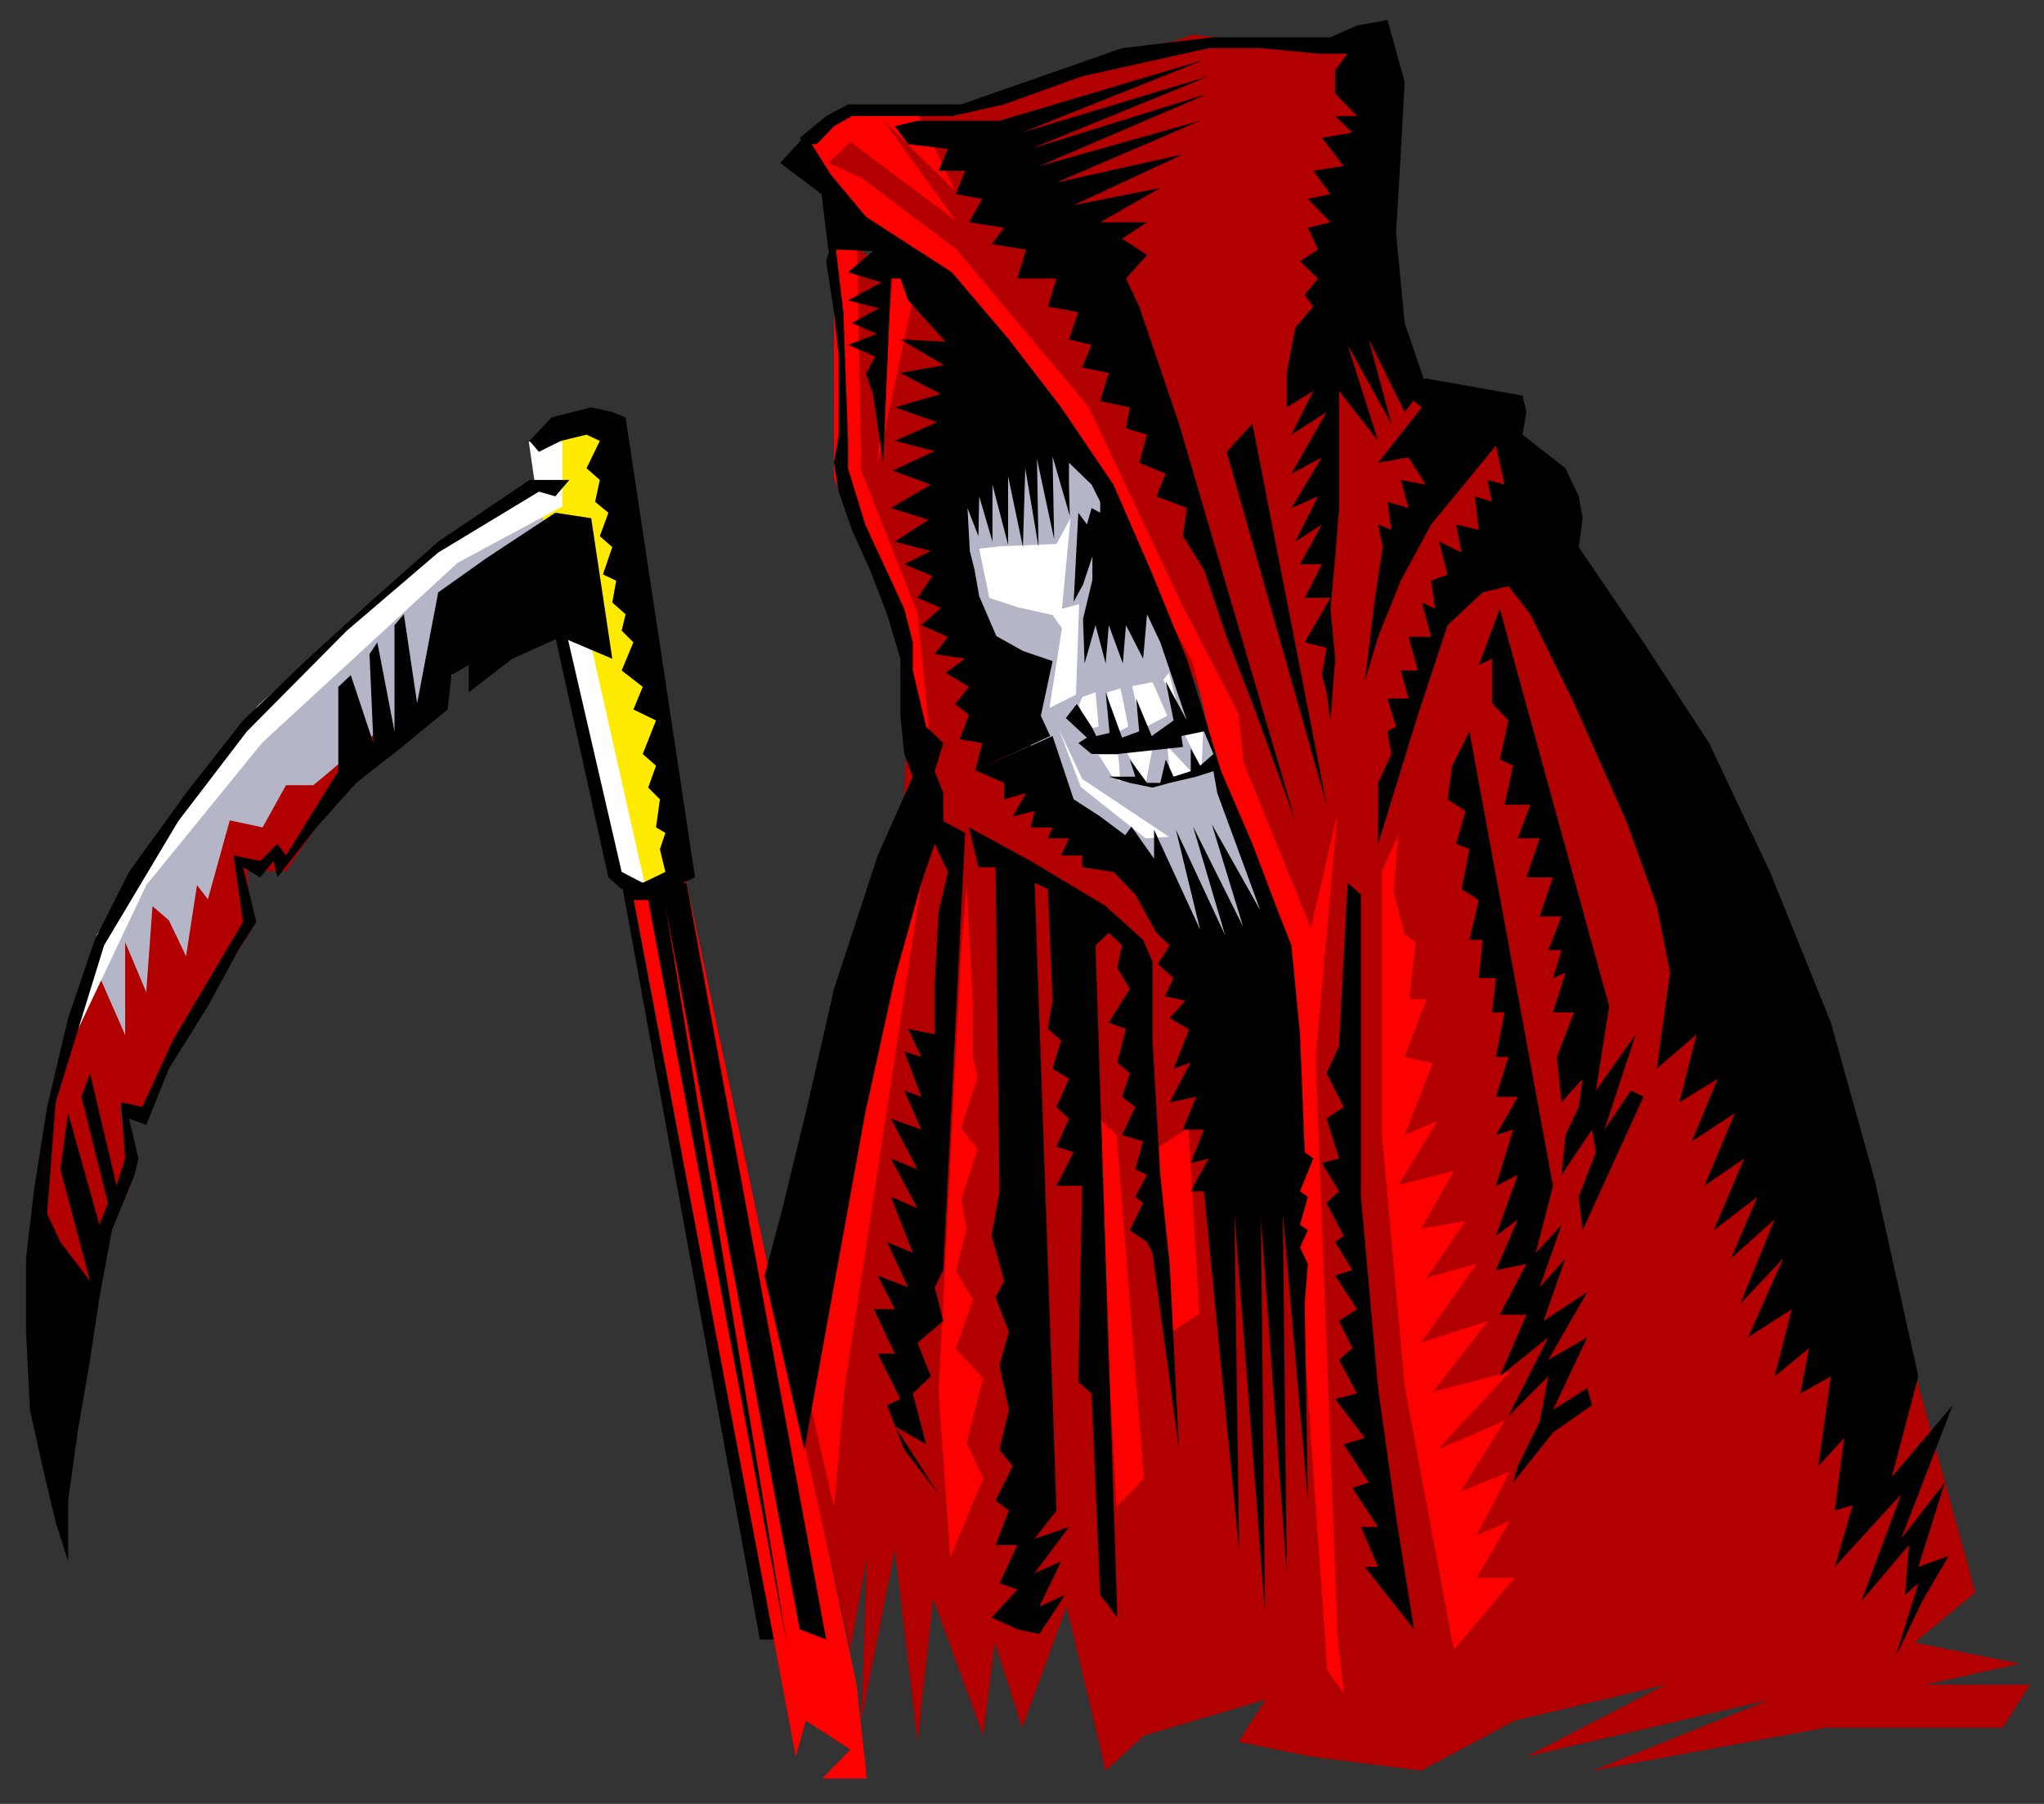 <?xml version="1.0" encoding="utf-8"?>
<!-- Generator: Adobe Illustrator 16.0.0, SVG Export Plug-In . SVG Version: 6.00 Build 0)  -->
<!DOCTYPE svg PUBLIC "-//W3C//DTD SVG 1.1//EN" "http://www.w3.org/Graphics/SVG/1.1/DTD/svg11.dtd">
<svg version="1.1" id="reaper" xmlns="http://www.w3.org/2000/svg" xmlns:xlink="http://www.w3.org/1999/xlink" x="0px" y="0px"
	 width="510px" height="450px" viewBox="0 0 510 450" enable-background="new 0 0 510 450" xml:space="preserve">
<rect x="0" y="0" width="510" height="450" fill="#333333" stroke="none"/>
<g id="parts">
	<polygon fill-rule="evenodd" clip-rule="evenodd" fill="#B5B5C8" points="238.283,123.038 241.205,159.852 254.254,173.875 
		258.344,190.432 277.044,213.611 301.001,236.4 318.531,230.751 306.652,201.145 302.56,185.563 277.435,116.026 257.957,105.703 
		238.283,123.038 238.283,123.038 	"/>
	<polygon fill-rule="evenodd" clip-rule="evenodd" fill="#FF0000" points="156.865,217.312 198.548,438.193 201.08,429.232 
		212.183,436.438 205.17,443.646 216.273,443.646 213.74,420.272 170.694,217.312 156.865,217.312 156.865,217.312 	"/>
	<polygon fill-rule="evenodd" clip-rule="evenodd" fill="#B5B5C8" points="20.13,254.515 32.596,226.077 64.345,183.225 
		111.287,138.816 138.945,124.401 119.662,160.242 97.457,186.731 74.083,206.404 57.333,213.611 50.516,238.542 26.947,267.175 
		20.13,254.515 20.13,254.515 	"/>
	<polygon fill-rule="evenodd" clip-rule="evenodd" fill="#B20000" points="7.664,311.584 13.118,270.681 24.22,242.244 
		31.232,258.214 31.232,235.036 36.491,247.502 38.049,226.077 42.14,229.583 46.425,238.542 49.151,220.817 51.879,224.324 
		57.333,204.651 65.514,206.404 71.357,195.886 78.174,195.886 97.457,179.719 71.357,217.312 61.617,217.312 62.981,231.53 
		45.062,259.969 36.491,277.887 29.869,275.941 32.596,295.614 16.039,334.959 7.664,311.584 7.664,311.584 	"/>
	<polygon fill-rule="evenodd" clip-rule="evenodd" fill="#FFEA00" points="133.492,110.182 144.594,103.171 152.774,108.429 
		172.058,213.611 166.604,224.324 155.502,218.87 138.945,156.54 134.66,122.844 133.492,110.182 133.492,110.182 	"/>
	<polygon fill-rule="evenodd" clip-rule="evenodd" fill="#B20000" points="342.296,8.702 333.725,12.208 297.689,8.702 
		237.115,28.181 213.74,28.181 203.807,38.894 213.74,55.06 253.866,87.004 278.603,124.401 299.249,172.512 322.623,233.089 
		295.16,235.036 274.318,208.157 250.944,188.679 237.115,129.855 242.763,83.498 209.65,58.566 210.819,119.337 226.012,153.034 
		226.012,188.679 224.843,215.364 194.263,331.257 212.183,411.508 216.273,388.523 214.909,429.232 223.285,386.575 
		228.934,434.492 232.829,398.847 245.295,432.932 248.216,409.753 255.034,430.986 266.138,400.794 275.875,441.699 
		285.42,432.932 315.807,423.973 308.989,434.492 327.103,438.193 354.566,441.699 377.94,429.232 415.534,420.272 380.86,438.193 
		441.633,423.973 397.418,441.699 455.463,430.986 499.678,430.986 506.495,420.272 480.393,420.272 503.962,415.014 
		477.668,409.753 492.861,397.288 470.851,317.04 411.052,165.5 380.86,129.855 380.86,119.337 371.318,106.677 353.202,99.47 
		340.736,71.032 344.829,21.168 342.296,8.702 342.296,8.702 	"/>
	<polygon fill-rule="evenodd" clip-rule="evenodd" fill="#FF0000" points="239.841,236.791 234.193,347.229 237.115,388.523 
		245.295,368.85 241.205,359.889 245.295,343.723 238.478,336.517 242.763,324.246 238.478,317.04 241.205,306.521 239.841,299.315 
		243.932,286.653 239.841,281.394 243.932,268.733 242.763,263.669 242.763,251.008 241.205,220.817 239.841,236.791 
		239.841,236.791 	"/>
	<polygon fill-rule="evenodd" clip-rule="evenodd" fill="#FF0000" points="230.103,218.87 210.819,345.671 208.092,375.862 
		196.989,327.751 216.273,245.75 230.103,218.87 230.103,218.87 	"/>
	<polygon fill-rule="evenodd" clip-rule="evenodd" fill="#FF0000" points="344.829,217.312 344.829,283.148 350.477,345.671 
		362.747,411.508 377.94,393.586 368.396,393.586 376.771,379.369 368.396,383.068 376.771,367.097 364.307,372.163 
		375.407,354.436 358.658,361.644 376.771,342.167 357.489,347.229 371.318,329.504 354.566,334.959 368.396,315.287 
		355.93,318.792 365.67,304.573 354.566,306.521 362.747,292.107 348.918,295.614 358.658,279.642 350.477,283.148 357.489,265.227 
		350.477,263.669 355.93,249.255 351.646,249.255 353.202,235.036 350.477,233.089 347.749,222.571 348.918,208.157 
		344.829,217.312 344.829,217.312 	"/>
	<polygon fill-rule="evenodd" clip-rule="evenodd" fill="#FF0000" points="206.729,40.646 214.909,44.347 238.478,62.072 
		271.591,101.418 295.16,151.281 308.989,177.966 310.351,190.432 327.103,231.53 333.725,202.898 328.271,263.669 333.725,408.001 
		335.284,422.22 331.191,416.765 324.18,317.04 315.807,229.583 303.533,190.432 297.689,165.5 273.15,119.337 228.934,69.279 
		219,115.637 223.285,62.072 213.74,56.813 214.909,117.39 228.934,153.034 232.829,192.185 226.012,176.019 223.285,153.034 
		208.092,119.337 208.092,51.359 199.717,37.14 210.819,26.427 228.934,28.181 238.478,47.853 220.364,29.934 238.478,55.06 
		212.183,35.387 206.729,40.646 206.729,40.646 	"/>
	<polygon fill-rule="evenodd" clip-rule="evenodd" fill="#FF0000" points="273.15,277.887 278.603,375.862 285.42,368.85 
		278.603,283.148 273.15,277.887 273.15,277.887 	"/>
	<polygon fill-rule="evenodd" clip-rule="evenodd" fill="#FF0000" points="288.34,286.653 291.068,333.01 299.249,327.751 
		296.521,281.394 288.34,286.653 288.34,286.653 	"/>
	<polygon fill-rule="evenodd" clip-rule="evenodd" fill="#FFFFFF" points="244.321,136.867 246.854,149.139 253.866,151.476 
		262.632,153.424 264.969,156.735 261.851,176.603 268.476,173.291 269.253,150.697 264.969,151.865 267.111,129.271 
		263.605,135.699 249.581,136.283 244.321,136.867 244.321,136.867 	"/>
	<polygon fill-rule="evenodd" clip-rule="evenodd" fill="#FFFFFF" points="147.321,160.242 160.956,220.817 154.139,218.87 
		138.945,158.293 147.321,160.242 147.321,160.242 	"/>
	<polygon fill-rule="evenodd" clip-rule="evenodd" fill="#FFFFFF" points="131.933,110.182 133.492,120.896 101.743,142.322 
		64.345,176.019 40.776,210.104 24.22,233.089 18.766,258.214 36.491,220.817 65.514,185.173 114.208,140.374 140.309,126.35 
		140.309,110.182 131.933,110.182 131.933,110.182 	"/>
	<polygon fill-rule="evenodd" clip-rule="evenodd" fill="#FFFFFF" points="270.031,173.875 273.342,172.707 274.123,181.277 
		271.2,181.862 269.253,175.824 270.031,173.875 270.031,173.875 	"/>
	<polygon fill-rule="evenodd" clip-rule="evenodd" fill="#FFFFFF" points="276.266,172.707 279.576,171.733 281.523,181.277 
		278.407,182.835 276.656,177.187 276.266,172.707 276.266,172.707 	"/>
	<polygon fill-rule="evenodd" clip-rule="evenodd" fill="#FFFFFF" points="282.496,171.149 287.563,170.175 291.264,178.55 
		284.834,181.862 282.496,171.149 282.496,171.149 	"/>
	<polygon fill-rule="evenodd" clip-rule="evenodd" fill="#FFFFFF" points="291.654,167.837 290.29,169.59 294.184,177.577 
		291.654,167.837 291.654,167.837 	"/>
	<polygon fill-rule="evenodd" clip-rule="evenodd" fill="#FFFFFF" points="274.123,188.289 277.435,193.548 279.576,194.912 
		278.993,188.289 274.123,188.289 274.123,188.289 	"/>
	<polygon fill-rule="evenodd" clip-rule="evenodd" fill="#FFFFFF" points="281.136,187.705 285.811,195.886 287.563,186.537 
		281.136,187.705 281.136,187.705 	"/>
	<polygon fill-rule="evenodd" clip-rule="evenodd" fill="#FFFFFF" points="292.042,194.328 291.264,186.147 297.303,192.575 
		292.042,194.328 292.042,194.328 	"/>
	<polygon fill-rule="evenodd" clip-rule="evenodd" fill="#FFFFFF" points="295.353,182.835 299.835,191.601 300.223,181.277 
		295.353,182.835 295.353,182.835 	"/>
	<polygon fill-rule="evenodd" clip-rule="evenodd" fill="#FFFFFF" points="272.564,198.613 285.811,209.13 291.654,208.742 
		270.031,194.328 264.188,181.862 269.644,196.275 272.564,198.613 272.564,198.613 	"/>
	<polygon fill-rule="evenodd" clip-rule="evenodd" points="203.807,35.972 208.092,31.491 212.572,28.959 220.168,28.959 
		228.934,28.959 237.503,28.959 250.554,26.038 270.031,19.026 301.587,12.014 314.638,12.014 328.854,13.377 336.257,13.377 
		333.142,17.467 333.142,23.311 338.595,28.959 333.142,28.959 337.426,33.05 329.831,34.413 335.284,41.425 327.686,42.594 
		331.973,48.438 326.325,49.606 331.973,55.45 326.325,56.813 328.854,62.267 324.375,65.188 328.854,69.474 325.544,73.564 
		327.686,76.486 323.206,81.745 321.064,93.042 321.064,101.612 327.686,97.522 322.232,108.429 331,102.781 322.232,118.169 
		329.831,114.078 322.232,126.739 328.854,123.817 323.206,135.114 329.831,130.829 324.375,140.763 329.831,140.763 
		325.544,149.139 331.973,149.139 325.544,160.242 331,161.605 329.831,168.422 331,172.707 331.973,179.719 333.142,164.331 
		331.973,151.865 333.142,139.205 334.115,126.739 334.115,112.715 334.115,97.522 343.853,109.988 336.257,86.03 347.166,105.703 
		341.515,84.667 350.477,102.781 355.734,95.964 350.477,80.576 348.335,58.176 349.504,38.503 350.477,20.389 346.189,5.001 
		338.595,6.365 331.973,9.287 302.755,9.287 279.967,12.014 239.841,26.038 226.596,26.038 211.598,26.038 206.145,28.959 
		199.522,34.413 200.691,35.972 203.807,35.972 203.807,35.972 	"/>
	<polygon fill-rule="evenodd" clip-rule="evenodd" points="355.734,94.406 379.887,98.69 380.86,102.781 379.887,108.429 
		390.601,116.806 393.911,123.817 394.885,129.271 393.911,136.479 410.078,160.242 426.44,185.368 441.633,217.507 
		456.826,255.099 467.732,294.25 478.642,343.335 472.02,368.461 487.213,350.542 474.357,383.849 485.263,369.825 478.642,390.86 
		486.236,388.133 479.615,399.43 472.993,413.259 478.642,394.951 475.331,397.873 476.304,385.406 464.422,399.43 474.357,372.746 
		457.8,390.86 462.279,375.473 457.8,376.837 460.138,358.72 453.711,365.733 456.826,343.335 449.229,347.62 451.374,336.323 
		442.802,343.335 447.086,326.583 436.181,333.595 444.944,313.922 434.23,325.218 442.802,304.183 431.893,313.922 
		438.518,298.536 427.608,306.91 435.207,288.991 425.271,295.809 432.869,277.694 422.156,284.705 428.582,269.124 
		419.037,274.967 423.324,258.021 413.389,266.591 416.703,242.634 413.389,225.881 405.794,204.845 392.743,175.434 
		381.837,153.229 376.381,146.217 369.954,147.775 361.188,155.956 353.788,178.356 343.853,210.495 343.853,195.301 
		347.166,188.094 346.189,182.446 348.335,181.277 346.189,174.265 351.45,174.265 349.504,167.253 353.788,167.253 351.45,158.877 
		357.099,158.877 354.762,150.308 358.072,151.865 357.099,144.854 361.188,143.295 359.046,135.114 364.693,137.841 
		363.333,130.829 368.981,132.192 368.008,123.817 372.292,125.181 371.123,119.727 375.407,120.896 373.266,111.157 
		357.099,130.829 349.504,144.854 343.853,158.877 340.541,169.98 343.074,149.139 345.021,136.479 343.853,130.829 
		347.166,132.192 346.189,125.181 351.45,126.739 349.504,119.727 355.734,120.896 351.45,114.078 343.853,115.441 354.762,101.612 
		349.504,97.522 355.734,94.406 355.734,94.406 	"/>
	<polygon fill-rule="evenodd" clip-rule="evenodd" points="368.981,165.89 374.238,151.865 401.51,251.008 398.199,272.043 
		408.131,258.021 400.341,281.785 406.963,272.043 410.078,273.603 394.885,306.91 393.911,298.536 398.199,287.432 
		397.223,281.785 389.627,293.081 390.601,283.148 393.911,276.136 394.885,269.124 389.627,274.967 388.459,263.669 
		392.743,252.567 387.485,252.567 390.601,242.634 387.485,243.997 389.627,236.984 386.316,236.984 389.627,228.61 384.175,228.61 
		387.485,218.87 380.86,218.87 384.175,209.13 378.719,209.13 381.837,200.756 375.407,200.756 377.55,191.016 374.238,189.458 
		376.381,179.719 372.292,175.434 372.292,164.331 368.981,165.89 368.981,165.89 	"/>
	<polygon fill-rule="evenodd" clip-rule="evenodd" points="366.644,182.446 387.485,295.809 383.197,312.558 389.627,305.545 
		384.175,321.129 390.601,313.922 385.147,329.504 396.054,322.298 386.316,339.244 396.054,333.595 387.485,351.709 
		396.054,346.255 397.223,350.542 387.485,357.358 377.55,369.825 378.719,365.733 384.175,354.631 386.316,343.335 
		376.381,353.268 386.316,333.595 374.238,343.335 380.86,327.947 374.238,327.947 380.86,315.287 373.266,316.844 378.719,304.183 
		373.266,308.274 378.719,293.081 373.266,295.809 377.55,281.785 373.266,283.148 378.719,273.603 373.266,273.603 
		376.381,263.669 373.266,263.669 375.407,252.567 372.292,252.567 373.266,243.997 368.981,243.997 369.954,234.453 
		366.644,234.453 368.981,224.517 364.693,221.792 366.644,211.858 363.333,210.495 365.67,202.313 361.188,199.392 
		362.356,191.016 366.644,182.446 366.644,182.446 	"/>
	<polygon fill-rule="evenodd" clip-rule="evenodd" points="216.078,54.086 237.503,67.916 251.723,84.667 264.773,101.612 
		277.825,120.896 287.563,143.295 296.134,164.331 304.702,192.379 312.496,210.495 318.922,227.441 322.232,235.816 
		324.375,258.021 325.544,287.432 327.686,288.991 324.375,297.171 326.325,298.536 324.375,305.545 326.325,306.91 
		324.375,311.196 326.325,315.287 325.544,325.218 326.325,374.304 320.091,302.821 321.064,392.417 314.638,304.183 
		315.611,401.963 308.013,302.821 309.182,386.77 300.418,297.171 297.107,297.171 301.587,288.991 297.107,290.159 
		300.418,281.785 295.16,281.785 298.471,273.603 291.847,274.967 297.107,265.032 292.823,266.591 296.717,256.852 291.847,253.93 
		295.743,249.645 290.678,248.476 292.823,243.997 288.926,240.491 291.847,235.816 288.535,232.699 283.277,223.155 
		277.825,217.507 270.031,216.338 270.031,213.417 264.773,213.417 266.721,209.13 261.463,209.13 262.632,206.404 257.177,206.404 
		258.15,202.313 252.697,203.677 256.008,197.834 250.554,199.392 250.554,195.301 243.347,192.185 262.632,183.615 267.89,199.392 
		274.511,203.677 280.745,208.352 282.305,206.209 287.953,214.195 287.953,206.988 299.444,231.92 293.405,206.988 
		305.676,233.285 297.689,206.209 310.158,231.141 302.364,205.625 314.442,227.05 303.729,197.834 302.755,192.379 
		298.471,193.744 291.847,195.301 287.563,196.47 281.914,195.301 276.656,193.744 283.277,193.744 281.914,189.458 
		286.198,195.301 289.509,195.301 290.873,189.458 292.823,193.744 297.107,192.379 297.107,186.731 299.444,191.016 
		302.755,188.094 300.418,182.446 294.77,183.615 295.16,186.341 278.798,188.094 272.369,188.094 269.058,185.368 271.2,184.004 
		265.942,179.135 268.667,175.628 272.369,181.277 273.537,183.615 276.849,182.835 275.875,172.707 279.967,184.004 
		284.251,182.446 283.473,174.265 287.367,183.615 292.823,179.719 290.873,169.98 296.134,179.719 289.509,160.242 
		286.198,153.229 285.225,164.331 280.94,155.956 280.162,165.5 276.656,155.956 275.875,165.5 273.342,155.956 270.617,165.5 
		270.227,154.398 272.564,144.659 272.564,138.816 270.227,145.827 267.89,150.112 269.058,127.908 271.2,130.829 272.369,126.739 
		274.511,127.908 274.511,125.181 272.369,120.896 266.721,115.441 266.721,120.896 266.916,128.687 262.632,113.884 263.02,134.53 
		258.735,114.468 259.126,136.479 255.813,116.806 255.229,136.479 251.528,118.753 251.528,135.894 247.632,120.896 
		247.632,135.114 244.321,123.817 244.127,133.751 241.399,126.739 241.984,137.452 243.153,142.126 244.321,148.749 
		248.606,158.683 255.229,162.384 262.632,164.916 259.708,178.55 262.046,183.615 243.347,192.185 245.1,185.368 239.452,184.394 
		241.79,178.356 238.283,175.628 241.79,171.343 235.946,167.837 240.815,164.331 233.219,163.163 236.53,158.877 229.908,155.956 
		234.777,151.671 228.934,149.139 232.634,143.685 225.623,140.763 232.245,137.452 223.285,135.114 231.661,129.661 
		222.311,126.739 232.245,120.896 222.701,117.39 233.219,112.52 223.285,109.988 233.803,105.313 223.285,101.612 234.777,98.301 
		224.648,93.042 235.556,91.094 224.648,84.667 235.946,85.251 226.596,74.927 224.648,69.474 222.311,69.474 220.364,115.441 
		217.831,98.301 216.078,93.237 218.415,88.952 211.598,86.03 218.805,83.304 212.572,80.576 219.389,76.875 211.598,74.927 
		219.974,70.448 211.598,67.916 217.831,62.657 209.261,62.267 206.729,62.657 204.976,48.438 194.652,40.646 201.08,33.634 
		207.313,43.568 216.078,54.086 216.078,54.086 	"/>
	<polygon fill-rule="evenodd" clip-rule="evenodd" points="206.145,65.188 208.092,77.849 209.261,88.952 209.261,100.055 
		209.261,108.429 208.092,115.441 209.261,122.649 212.572,132.192 217.052,142.126 221.337,153.229 224.648,164.331 
		224.648,178.356 225.623,188.094 227.765,193.744 219,213.417 208.092,246.723 201.664,274.967 195.236,301.458 190.757,318.208 
		200.691,361.644 215.883,277.694 223.285,243.997 229.908,220.233 233.219,210.495 236.53,217.507 234.193,227.441 
		233.219,245.554 233.219,258.021 226.596,256.657 229.908,263.669 225.623,262.307 229.908,273.603 225.623,272.043 
		229.908,281.785 222.311,279.056 228.934,291.716 222.311,288.991 228.934,301.458 222.311,298.536 227.765,312.558 
		221.337,309.832 226.596,321.129 219,318.208 223.285,326.583 218.026,326.583 223.285,337.685 219,337.685 224.648,348.984 
		221.337,350.542 225.623,361.644 234.193,372.746 223.285,355.8 231.077,360.28 227.765,347.62 232.245,343.335 228.934,334.959 
		235.361,329.504 233.219,321.129 235.361,316.844 240.815,207.767 235.361,204.845 235.361,197.834 233.219,192.379 
		235.361,185.368 231.077,181.277 227.765,167.253 227.765,160.242 225.623,151.865 215.883,130.829 211.598,116.806 
		211.598,109.988 210.43,77.849 208.092,58.176 206.145,65.188 206.145,65.188 	"/>
	<polygon fill-rule="evenodd" clip-rule="evenodd" points="241.79,206.404 257.177,214.78 275.68,225.881 285.225,234.453 
		287.563,239.906 287.563,259.579 289.509,293.081 291.847,315.287 294.184,361.644 287.563,312.558 286.198,309.832 
		281.914,306.91 285.225,300.093 283.277,298.536 286.198,293.081 283.277,291.716 285.225,284.705 279.967,283.148 
		283.277,276.136 279.967,273.603 281.914,267.759 278.798,265.032 280.94,256.657 276.656,255.099 281.914,246.723 
		278.798,241.465 279.967,235.816 276.656,232.699 273.342,235.816 278.798,403.522 274.511,397.873 272.369,347.62 
		269.058,344.698 270.031,295.809 263.605,295.809 267.89,287.432 263.605,286.069 266.721,279.056 263.605,276.136 
		266.721,269.124 262.632,266.591 264.773,259.579 261.463,256.657 262.632,249.645 261.463,221.792 258.15,220.233 
		263.605,376.837 258.15,383.849 266.721,380.926 258.15,392.417 264.773,389.498 259.319,400.794 265.747,397.873 259.319,407.611 
		253.866,406.443 247.438,403.522 253.866,396.51 249.385,394.951 253.866,385.406 248.412,385.406 251.723,376.837 
		248.412,374.304 252.697,365.733 249.385,361.644 251.723,351.709 249.385,340.607 251.723,332.231 248.412,323.663 
		250.554,319.571 247.438,308.274 249.385,297.171 248.412,216.338 244.127,216.338 241.79,206.404 241.79,206.404 	"/>
	<polygon fill-rule="evenodd" clip-rule="evenodd" points="339.568,223.155 339.568,298.536 343.853,346.255 348.335,378.393 
		352.814,406.443 340.541,390.86 343.853,390.86 339.568,380.926 343.853,380.926 337.426,371.187 341.515,369.825 335.284,360.28 
		340.541,358.72 333.142,348.984 338.595,347.62 334.115,339.244 337.426,336.323 334.115,329.504 338.595,326.583 333.142,318.208 
		337.426,316.844 333.142,309.832 335.284,308.274 331,300.093 334.115,297.171 329.831,290.159 334.115,288.991 331,279.056 
		335.284,276.136 331,267.759 334.115,260.943 336.257,220.233 339.568,223.155 339.568,223.155 	"/>
	<polygon fill-rule="evenodd" clip-rule="evenodd" points="228.934,30.128 249.385,30.128 300.418,14.936 255.034,33.05 
		301.587,19.026 257.177,37.14 301.587,23.311 259.319,41.425 299.444,30.128 263.605,45.516 295.16,38.503 267.89,51.164 
		289.509,46.879 274.511,55.45 286.198,55.45 279.967,59.541 286.198,63.631 280.94,69.474 284.251,76.486 294.184,105.703 
		323.206,204.845 312.496,175.434 306.066,158.877 300.418,142.126 295.16,133.751 296.134,126.739 288.535,123.817 
		290.873,118.169 284.251,115.441 286.198,108.429 280.94,106.872 281.914,101.612 274.511,100.055 276.656,93.042 270.031,91.678 
		272.369,86.03 266.721,84.667 269.058,77.849 261.463,76.486 263.605,69.474 253.866,69.474 256.008,62.267 247.438,60.904 
		250.554,56.813 241.79,55.45 245.1,49.606 238.478,48.438 240.815,42.594 234.193,42.594 236.53,37.14 226.596,35.972 
		223.285,31.491 228.934,30.128 228.934,30.128 	"/>
	<polygon fill-rule="evenodd" clip-rule="evenodd" points="312.496,105.703 331,200.756 306.066,112.715 312.496,105.703 
		312.496,105.703 	"/>
	<polygon fill-rule="evenodd" clip-rule="evenodd" points="156.086,104.144 173.421,218.87 166.994,221.792 160.371,223.155 
		155.112,221.792 151.801,218.87 138.556,158.877 140.893,155.956 155.112,217.507 160.371,220.233 166.02,217.507 164.656,211.858 
		166.02,207.767 163.683,206.404 164.656,199.392 161.734,196.47 163.683,191.016 160.371,188.094 163.683,179.719 158.034,176.993 
		160.371,171.343 155.112,167.253 158.034,160.242 155.112,157.32 156.086,153.229 152.774,150.308 153.749,144.854 
		150.437,143.295 152.774,136.479 149.658,133.751 151.801,127.908 148.489,125.181 149.658,119.727 146.347,116.806 
		149.658,109.988 146.347,108.429 139.919,109.988 134.466,112.715 132.128,109.988 137.582,104.144 147.515,101.612 
		152.774,102.781 156.086,104.144 156.086,104.144 	"/>
	<polygon fill-rule="evenodd" clip-rule="evenodd" points="171.278,220.233 206.145,408.975 199.522,406.443 166.02,225.881 
		196.405,410.533 161.734,224.517 158.034,224.517 193.094,408.975 189.588,408.975 155.112,220.233 171.278,220.233 
		171.278,220.233 	"/>
	<polygon fill-rule="evenodd" clip-rule="evenodd" points="132.128,119.727 109.338,135.114 92.198,150.308 76.811,164.331 
		60.644,179.719 46.425,197.834 32.206,217.507 23.636,234.453 17.013,253.93 11.754,276.136 8.443,297.171 6.495,313.922 
		6.495,332.231 7.469,351.709 10.585,365.733 13.896,379.757 17.013,389.498 17.013,374.304 19.35,357.358 22.467,339.244 
		24.805,323.663 27.921,306.91 33.569,293.081 34.543,288.991 32.206,279.056 36.491,280.616 42.14,266.591 51.879,251.008 
		59.476,236.984 63.955,229.972 60.644,216.338 64.929,218.87 68.24,214.78 69.214,218.87 78.953,206.404 88.887,195.301 
		99.794,186.731 111.676,176.993 112.65,168.422 116.935,165.89 116.935,172.707 127.843,164.331 139.919,158.877 152.774,164.331 
		147.515,129.271 138.556,127.908 121.416,139.205 109.338,147.775 104.08,175.434 100.769,153.229 98.431,155.956 98.431,182.446 
		94.146,160.242 92.198,163.163 93.172,185.368 87.523,168.422 84.407,171.343 84.407,192.379 71.357,213.417 69.214,210.495 
		64.929,214.78 58.307,213.417 60.644,229.972 43.113,259.579 35.518,276.136 30.258,274.967 31.232,288.991 29.09,295.809 
		22.467,267.759 20.324,273.603 26.947,300.093 24.805,305.545 17.013,277.694 15.065,291.716 22.467,319.571 15.065,309.832 
		11.754,302.821 13.896,274.967 25.974,235.816 44.478,204.845 61.617,182.446 86.549,157.32 109.338,137.841 134.466,122.649 
		138.556,123.817 142.062,119.727 132.128,119.727 132.128,119.727 	"/>
</g>
</svg>
